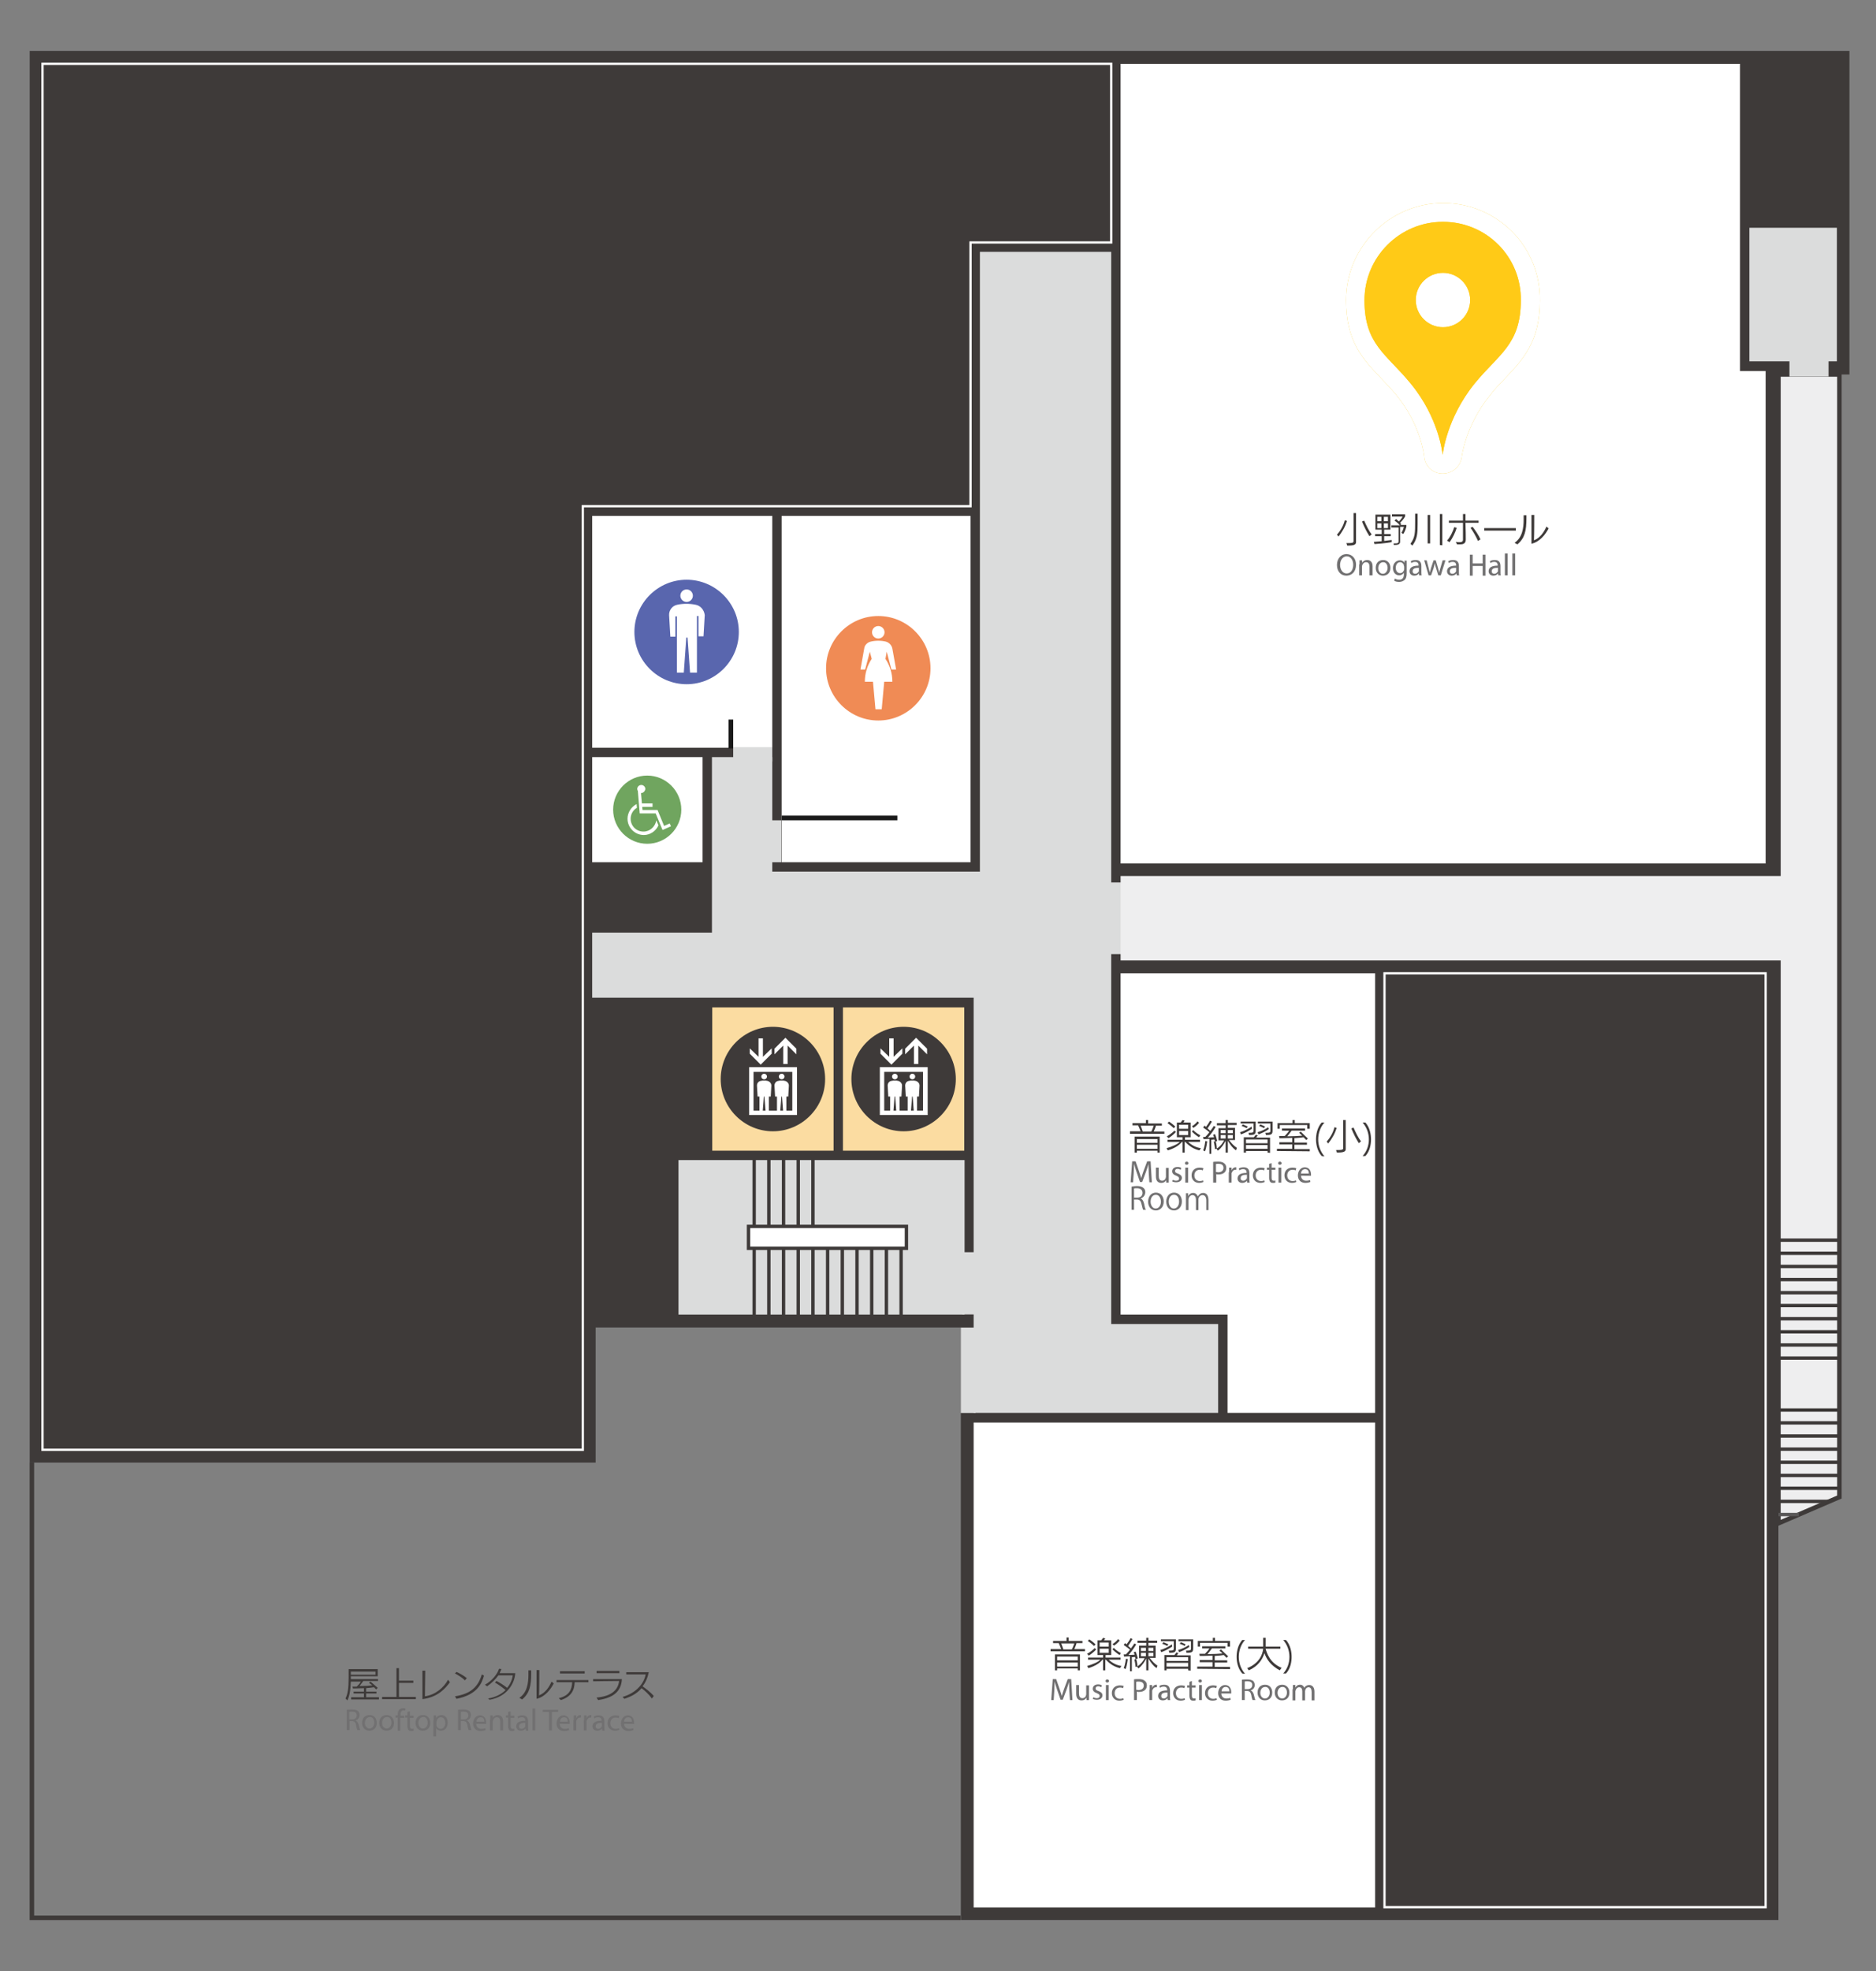 <?xml version="1.0" encoding="utf-8"?>
<svg version="1.1" id="base" xmlns="http://www.w3.org/2000/svg" xmlns:xlink="http://www.w3.org/1999/xlink" x="0px" y="0px" width="600px" height="630px" preserveAspectRatio="xMinYMid" viewBox="0 0 600 630" style="enable-background:new 0 0 600 630;" xml:space="preserve">
<rect x="0" y="0" width="600" height="630" fill="#808080" stroke="none"/>
<style type="text/css">
	.st0{fill:#3E3A39;}
	.st1{fill:#EEEEEF;stroke:#3E3A39;stroke-width:1.444;stroke-miterlimit:10;}
	.st2{fill:none;stroke:#3E3A39;stroke-width:1.081;stroke-miterlimit:10;}
	.st3{fill:none;stroke:#595757;stroke-width:1.081;stroke-miterlimit:10;}
	.st4{fill:#DBDCDC;}
	.st5{fill:#FFFFFF;}
	.st6{fill:none;stroke:#FFFFFF;stroke-width:0.726;stroke-miterlimit:10;}
	.st7{fill:none;stroke:#3E3A39;stroke-width:1.444;stroke-miterlimit:10;}
	.st8{fill:#FBDCA1;}
	.st9{fill:#FFFFFF;stroke:#3E3A39;stroke-width:1.081;stroke-miterlimit:10;}
	.st10{fill:#1A1A1A;}
	.st11{fill:#EEEEEF;}
	.st12{fill:#F08B55;}
	.st13{fill:#5966AE;}
	.st14{fill:#70A55F;}
	.st15{fill:#717071;}
	.st16{fill:#FFCA17;}
</style>
<polygon class="st0" points="190.5,467.5 190.5,424.3 307.3,424.3 307.3,613.7 568.8,613.7 568.8,119.7 591.5,119.7 591.5,16.3 
	9.5,16.3 9.5,467.5 "/>
<g>
	<polygon class="st1" points="588.3,478.5 588.3,119.7 568.8,119.7 568.8,486.9 	"/>
</g>
<line class="st2" x1="588.3" y1="434.1" x2="568.8" y2="434.1"/>
<line class="st2" x1="588.3" y1="429.9" x2="568.8" y2="429.9"/>
<line class="st2" x1="588.3" y1="425.7" x2="568.8" y2="425.7"/>
<line class="st2" x1="588.3" y1="421.5" x2="568.8" y2="421.5"/>
<line class="st2" x1="588.3" y1="417.3" x2="568.8" y2="417.3"/>
<line class="st2" x1="588.3" y1="413.2" x2="568.8" y2="413.2"/>
<line class="st2" x1="588.3" y1="409" x2="568.8" y2="409"/>
<line class="st2" x1="588.3" y1="404.8" x2="568.8" y2="404.8"/>
<line class="st2" x1="588.3" y1="400.6" x2="568.8" y2="400.6"/>
<line class="st2" x1="588.3" y1="396.4" x2="568.8" y2="396.4"/>
<line class="st3" x1="575.3" y1="484.1" x2="568.8" y2="484.1"/>
<line class="st2" x1="585" y1="479.9" x2="568.8" y2="479.9"/>
<line class="st2" x1="588.3" y1="475.7" x2="568.8" y2="475.7"/>
<line class="st2" x1="588.3" y1="471.6" x2="568.8" y2="471.6"/>
<line class="st2" x1="588.3" y1="467.4" x2="568.8" y2="467.4"/>
<line class="st2" x1="588.3" y1="463.2" x2="568.8" y2="463.2"/>
<line class="st2" x1="588.3" y1="459" x2="568.8" y2="459"/>
<line class="st2" x1="588.3" y1="454.8" x2="568.8" y2="454.8"/>
<line class="st2" x1="588.3" y1="450.7" x2="568.8" y2="450.7"/>
<rect x="559.5" y="72.8" class="st4" width="28" height="42.7"/>
<polygon class="st5" points="556.5,20.4 358.4,20.4 358.4,276 564.7,276 564.7,118.6 556.5,118.6 "/>
<polygon class="st6" points="186.4,161.8 310.4,161.8 310.4,77.5 355.4,77.5 355.4,20.4 13.6,20.4 13.6,463.4 186.4,463.4 "/>
<polyline class="st7" points="10.2,467.5 10.2,613 307.2,613 "/>
<polygon class="st5" points="358.4,420.2 392.6,420.2 392.6,451.6 439.8,451.6 439.8,311.1 358.4,311.1 "/>
<rect x="311.4" y="454.7" class="st5" width="128.4" height="155"/>
<rect x="217" y="370.8" class="st4" width="91.5" height="49.4"/>
<rect x="227.8" y="322" class="st8" width="38.8" height="45.8"/>
<rect x="269.6" y="322" class="st8" width="38.8" height="45.8"/>
<rect x="189.4" y="242" class="st5" width="35.3" height="33.6"/>
<rect x="239.4" y="392" class="st9" width="50.5" height="7"/>
<line class="st2" x1="241.2" y1="420.3" x2="241.2" y2="399"/>
<line class="st2" x1="245.9" y1="420.3" x2="245.9" y2="399"/>
<line class="st2" x1="250.6" y1="420.3" x2="250.6" y2="399"/>
<line class="st2" x1="255.3" y1="420.3" x2="255.3" y2="399"/>
<line class="st2" x1="260" y1="420.3" x2="260" y2="399"/>
<line class="st2" x1="264.7" y1="420.3" x2="264.7" y2="399"/>
<line class="st2" x1="269.4" y1="420.3" x2="269.4" y2="399"/>
<line class="st2" x1="278.8" y1="420.3" x2="278.8" y2="399"/>
<line class="st2" x1="274.1" y1="420.3" x2="274.1" y2="399"/>
<line class="st2" x1="283.5" y1="420.3" x2="283.5" y2="399"/>
<line class="st2" x1="288.2" y1="420.3" x2="288.2" y2="399"/>
<line class="st2" x1="241.2" y1="392" x2="241.2" y2="370.8"/>
<line class="st2" x1="245.9" y1="392" x2="245.9" y2="370.8"/>
<line class="st2" x1="250.6" y1="392" x2="250.6" y2="370.8"/>
<line class="st2" x1="255.3" y1="392" x2="255.3" y2="370.8"/>
<line class="st2" x1="260" y1="392" x2="260" y2="370.8"/>
<polygon class="st4" points="355.4,423.2 355.4,80.5 313.4,80.5 313.4,278.6 247,278.6 247,278.6 247,278.6 247,242 227.7,242 
	227.7,298.1 189.4,298.1 189.4,318.9 311.4,318.9 311.4,451.6 389.6,451.6 389.6,423.2 "/>
<g>
	<rect x="189.4" y="164.9" class="st5" width="57.6" height="74.1"/>
	<rect x="250" y="164.9" class="st5" width="60.4" height="110.7"/>
</g>
<rect x="250" y="260.7" class="st10" width="37" height="1.5"/>
<rect x="233" y="230" class="st10" width="1.5" height="9.2"/>
<rect x="234.5" y="239" class="st4" width="12.5" height="4.4"/>
<rect x="246.1" y="262.2" class="st4" width="3.8" height="13.4"/>
<rect x="345.3" y="290.8" transform="matrix(-4.464980e-11 1 -1 -4.464980e-11 650.31 -63.235)" class="st4" width="22.9" height="5.4"/>
<rect x="442.8" y="311.1" class="st6" width="121.9" height="298.5"/>
<rect x="358.4" y="280" class="st11" width="212.4" height="27"/>
<rect x="300.2" y="407.9" transform="matrix(8.974250e-11 -1 1 8.974250e-11 -100.165 720.348)" class="st4" width="19.9" height="4.7"/>
<rect x="296" y="435.6" transform="matrix(6.518170e-11 -1 1 6.518170e-11 -128.314 747.63)" class="st4" width="27.3" height="4.7"/>
<rect x="575.6" y="111.2" transform="matrix(-4.530439e-11 1 -1 -4.530439e-11 696.015 -461.023)" class="st4" width="5.8" height="12.5"/>
<g>
	<path class="st0" d="M247.2,361.6c9.2,0,16.7-7.5,16.7-16.7c0-9.2-7.5-16.7-16.7-16.7c-9.2,0-16.7,7.5-16.7,16.7
		C230.5,354.1,238,361.6,247.2,361.6"/>
	<g>
		<path class="st5" d="M239.6,341.1v15.3h15.3v-15.3H239.6z M253.4,355H241v-12.4h12.4V355z"/>
		<polygon class="st5" points="246.8,336.8 246.8,335.1 244,337.8 244,331.9 242.6,331.9 242.6,337.8 239.8,335.1 239.8,336.8 
			243.3,340.3 		"/>
		<polygon class="st5" points="250.5,334.2 250.5,340.1 251.9,340.1 251.9,334.2 254.7,337 254.7,335.2 251.2,331.7 247.7,335.2 
			247.7,337 		"/>
		<path class="st5" d="M242.3,350.5h0.6v5.2h1l0.4-5.2h0.2l0.4,5.2h1v-5.2h0.6l0.2-3.5c0-0.7-0.5-1.3-1.2-1.5
			c-0.4-0.1-0.7-0.1-1.1-0.1c-0.4,0-0.7,0-1.1,0.1c-0.7,0.1-1.2,0.7-1.2,1.5L242.3,350.5z"/>
		<path class="st5" d="M244.4,345c0.5,0,0.9-0.4,0.9-0.9c0-0.5-0.4-0.9-0.9-0.9c-0.5,0-0.9,0.4-0.9,0.9
			C243.5,344.6,243.9,345,244.4,345"/>
		<path class="st5" d="M247.9,350.5h0.6v5.2h1l0.4-5.2h0.2l0.4,5.2h1v-5.2h0.6l0.2-3.5c0-0.7-0.5-1.3-1.2-1.5
			c-0.4-0.1-0.7-0.1-1.1-0.1c-0.4,0-0.7,0-1.1,0.1c-0.7,0.1-1.2,0.7-1.2,1.5L247.9,350.5z"/>
		<path class="st5" d="M250,345c0.5,0,0.9-0.4,0.9-0.9c0-0.5-0.4-0.9-0.9-0.9c-0.5,0-0.9,0.4-0.9,0.9C249.1,344.6,249.5,345,250,345
			"/>
	</g>
</g>
<g>
	<path class="st0" d="M289,361.6c9.2,0,16.7-7.5,16.7-16.7c0-9.2-7.5-16.7-16.7-16.7c-9.2,0-16.7,7.5-16.7,16.7
		C272.3,354.1,279.8,361.6,289,361.6"/>
	<g>
		<path class="st5" d="M281.4,341.1v15.3h15.3v-15.3H281.4z M295.2,355h-12.4v-12.4h12.4V355z"/>
		<polygon class="st5" points="288.6,336.8 288.6,335.1 285.8,337.8 285.8,331.9 284.4,331.9 284.4,337.8 281.6,335.1 281.6,336.8 
			285.1,340.3 		"/>
		<polygon class="st5" points="292.3,334.2 292.3,340.1 293.7,340.1 293.7,334.2 296.5,337 296.5,335.2 293,331.7 289.5,335.2 
			289.5,337 		"/>
		<path class="st5" d="M284.1,350.5h0.6v5.2h1l0.4-5.2h0.2l0.4,5.2h1v-5.2h0.6l0.2-3.5c0-0.7-0.5-1.3-1.2-1.5
			c-0.4-0.1-0.7-0.1-1.1-0.1c-0.4,0-0.7,0-1.1,0.1c-0.7,0.1-1.2,0.7-1.2,1.5L284.1,350.5z"/>
		<path class="st5" d="M286.2,345c0.5,0,0.9-0.4,0.9-0.9c0-0.5-0.4-0.9-0.9-0.9c-0.5,0-0.9,0.4-0.9,0.9
			C285.3,344.6,285.7,345,286.2,345"/>
		<path class="st5" d="M289.7,350.5h0.6v5.2h1l0.4-5.2h0.2l0.4,5.2h1v-5.2h0.6l0.2-3.5c0-0.7-0.5-1.3-1.2-1.5
			c-0.4-0.1-0.7-0.1-1.1-0.1c-0.4,0-0.7,0-1.1,0.1c-0.7,0.1-1.2,0.7-1.2,1.5L289.7,350.5z"/>
		<path class="st5" d="M291.8,345c0.5,0,0.9-0.4,0.9-0.9c0-0.5-0.4-0.9-0.9-0.9c-0.5,0-0.9,0.4-0.9,0.9
			C290.9,344.6,291.3,345,291.8,345"/>
	</g>
</g>
<g>
	<path class="st12" d="M280.9,230.3c9.2,0,16.7-7.5,16.7-16.7c0-9.2-7.5-16.7-16.7-16.7c-9.2,0-16.7,7.5-16.7,16.7
		C264.2,222.8,271.7,230.3,280.9,230.3"/>
	<g>
		<path class="st5" d="M280.9,204.1c1.1,0,2-0.9,2-2s-0.9-2-2-2c-1.1,0-2,0.9-2,2S279.8,204.1,280.9,204.1"/>
		<path class="st5" d="M283.6,208.3l1.5,5.7h1.5l-1.2-6.7c-0.2-1-1-1.9-2-2.2c-0.8-0.2-1.6-0.3-2.5-0.3c-0.9,0-1.7,0.1-2.5,0.3
			c-1.1,0.3-1.9,1.2-2,2.2l-1.2,6.7h1.5l1.5-5.7l0.6,2.3c-1.4,2.1-2.2,4.6-2.2,7.3h2.6l0.8,8.8h2l0.8-8.8h2.6c0-2.7-0.8-5.2-2.2-7.3
			L283.6,208.3z"/>
	</g>
</g>
<g>
	<path class="st13" d="M219.6,218.7c9.2,0,16.7-7.5,16.7-16.7c0-9.2-7.5-16.7-16.7-16.7c-9.2,0-16.7,7.5-16.7,16.7
		C202.9,211.2,210.4,218.7,219.6,218.7"/>
	<g>
		<path class="st5" d="M219.6,192.4c1.1,0,2-0.9,2-2s-0.9-2-2-2c-1.1,0-2,0.9-2,2S218.5,192.4,219.6,192.4"/>
		<path class="st5" d="M222.5,193.3c-1-0.2-1.9-0.3-3-0.3c-1,0-2,0.1-2.9,0.3c-1.6,0.3-2.7,1.8-2.6,3.4l0.4,6.8h1.6v-6.5h0.5V215
			h2.2l0.8-11.2h0.4l0.8,11.2h2.2v-18.1h0.5v6.5h1.6l0.4-6.8C225.2,195,224.1,193.6,222.5,193.3"/>
	</g>
</g>
<g>
	<path class="st14" d="M207,269.7c6,0,10.9-4.9,10.9-10.9c0-6-4.9-10.9-10.9-10.9c-6,0-10.9,4.9-10.9,10.9
		C196.1,264.8,201,269.7,207,269.7"/>
	<path class="st5" d="M210.6,263.8c-0.8,1.8-2.6,3.1-4.7,3.1c-2.8,0-5.2-2.3-5.2-5.2c0-2,1.2-3.8,2.9-4.7l0.1,1.2
		c-1.2,0.7-2,2-2,3.5c0,2.3,1.8,4.1,4.1,4.1c2.1,0,3.8-1.6,4.1-3.6L210.6,263.8z M205,253.5l0.3,3.3h3.4v1.1h-3.3l0.1,1h4.8l2.1,5.1
		l1.8-0.8l0.4,0.9l-2.7,1.2l-2.2-5.3h-5.1l-0.6-7.2c-0.1-0.2-0.2-0.4-0.2-0.6c0-0.7,0.6-1.3,1.3-1.3c0.7,0,1.3,0.6,1.3,1.3
		C206.3,252.9,205.7,253.5,205,253.5"/>
</g>
<g>
	<g>
		<g>
			<path class="st0" d="M427.6,170.9c0.9-1,2-2.6,2.5-4.6l0.7,0.2c-0.6,2-1.6,3.6-2.7,5L427.6,170.9z M432.9,164h0.8v9.3
				c0,0.9-0.9,1.1-2.8,1.1l-0.3-0.8c2.1,0,2.3-0.1,2.3-0.7V164z M438,171.4c-0.9-1.4-1.6-2.8-2.4-4.7l0.7-0.3
				c0.7,1.6,1.5,3.3,2.4,4.4L438,171.4z"/>
			<path class="st0" d="M445,173.3c0,0-2,0.4-5.4,0.6l-0.2-0.7c0.9-0.1,1.7-0.1,2.5-0.2v-1.6h-2.1v-0.7h2.1v-1.4h-2v-4.8h4.8v4.8h-2
				v1.4h2.1v0.7h-2.1v1.5c1.5-0.2,2.4-0.3,2.4-0.3V173.3z M441.8,165.2h-1.3v1.4h1.3V165.2z M441.8,167.3h-1.3v1.5h1.3V167.3z
				 M443.9,165.2h-1.3v1.4h1.3V165.2z M443.9,167.3h-1.3v1.5h1.3V167.3z M445.7,173.7c1.5,0,1.6-0.1,1.6-0.7v-4.4h-2.3v-0.7h2.7
				c-0.6-0.8-1.7-1.5-1.7-1.5l0.5-0.5c0,0,0.4,0.3,0.9,0.8c0.2-0.2,0.9-0.9,1.2-1.6h-3.4v-0.7h4.2v0.7c-0.5,0.9-1.3,1.7-1.6,2
				c0.1,0.1,0.4,0.4,0.4,0.4l-0.4,0.3h2v0.6c-0.4,1.5-1,2.3-1,2.3l-0.6-0.4c0,0,0.5-0.6,0.8-1.9h-1.2v4.7c0,0.9-0.6,1.1-2,1.1
				L445.7,173.7z"/>
			<path class="st0" d="M451.1,173.8c1.5-2,1.5-3.5,1.5-7.1v-2.5h0.8v3.3c0,3-0.1,4.8-1.7,6.9L451.1,173.8z M456.6,173.7v-9.1h0.8
				v9.1L456.6,173.7z M460.5,174.2v-9.9h0.8v10L460.5,174.2z"/>
			<path class="st0" d="M462.8,172.8c1.1-1.2,2-3.2,2.3-4.3l0.8,0.2c-0.4,1.4-1.3,3.3-2.3,4.6L462.8,172.8z M468.8,172.5
				c0,1.4-1.1,1.5-1.8,1.5c-0.4,0-0.8,0-1,0l-0.4-0.8c0.4,0.1,1,0.1,1.3,0.1c0.6,0,1-0.2,1-0.8c0-0.2,0-3.1,0-5.4h-4.5v-0.7h4.5
				l0-2.1h0.8l0,2.1h4.2v0.7h-4.2C468.8,169.2,468.8,172,468.8,172.5L468.8,172.5z M472.7,172.9c-0.5-1.2-1.7-3.3-2.4-4.2l0.7-0.3
				c0.7,0.9,2,2.8,2.5,4L472.7,172.9z"/>
			<path class="st0" d="M474.7,169.6v-0.8h10.1v0.8H474.7z"/>
			<path class="st0" d="M484.4,173.5c2.5-1.7,2.9-4.7,2.9-7.4c0-0.5,0-1,0-1.4l0.9,0c0,0.3,0,0.6,0,0.9c0,4-0.5,6.4-2.9,8.4
				L484.4,173.5z M489.9,164.6l0.8,0c0,0.9,0,6.3-0.1,8.1c2.1-0.8,3.3-2.8,4-4.4l0.7,0.6c-1,1.9-2.8,4.3-5.5,4.9V164.6z"/>
		</g>
	</g>
	<g>
		<g>
			<path class="st15" d="M433.7,180.5c0,2.3-1.4,3.5-3.1,3.5c-1.8,0-3-1.4-3-3.4c0-2.1,1.3-3.5,3.1-3.5
				C432.6,177.2,433.7,178.6,433.7,180.5z M428.6,180.6c0,1.4,0.8,2.7,2.1,2.7c1.4,0,2.1-1.3,2.1-2.8c0-1.3-0.7-2.7-2.1-2.7
				C429.3,177.9,428.6,179.2,428.6,180.6z"/>
			<path class="st15" d="M434.8,180.4c0-0.5,0-0.9,0-1.3h0.8l0.1,0.8h0c0.2-0.5,0.8-0.9,1.6-0.9c0.7,0,1.7,0.4,1.7,2v2.9H438v-2.8
				c0-0.8-0.3-1.4-1.1-1.4c-0.6,0-1,0.4-1.2,0.9c0,0.1-0.1,0.3-0.1,0.4v2.9h-0.9V180.4z"/>
			<path class="st15" d="M444.7,181.5c0,1.8-1.2,2.5-2.4,2.5c-1.3,0-2.3-1-2.3-2.5c0-1.6,1-2.5,2.4-2.5
				C443.7,179,444.7,180,444.7,181.5z M440.8,181.6c0,1,0.6,1.8,1.5,1.8c0.8,0,1.5-0.8,1.5-1.9c0-0.8-0.4-1.8-1.4-1.8
				S440.8,180.6,440.8,181.6z"/>
			<path class="st15" d="M449.9,179.1c0,0.3,0,0.7,0,1.3v2.8c0,1.1-0.2,1.8-0.7,2.2c-0.5,0.4-1.1,0.6-1.7,0.6
				c-0.6,0-1.2-0.1-1.6-0.4l0.2-0.7c0.3,0.2,0.8,0.4,1.4,0.4c0.9,0,1.5-0.5,1.5-1.7v-0.5h0c-0.3,0.4-0.8,0.8-1.5,0.8
				c-1.2,0-2-1-2-2.3c0-1.6,1.1-2.5,2.2-2.5c0.8,0,1.3,0.4,1.5,0.8h0l0-0.7H449.9z M449,181c0-0.1,0-0.3,0-0.4
				c-0.2-0.5-0.6-0.9-1.2-0.9c-0.8,0-1.4,0.7-1.4,1.8c0,0.9,0.5,1.7,1.4,1.7c0.5,0,1-0.3,1.2-0.9c0.1-0.1,0.1-0.3,0.1-0.5V181z"/>
			<path class="st15" d="M453.9,183.9l-0.1-0.6h0c-0.3,0.4-0.8,0.7-1.5,0.7c-1,0-1.5-0.7-1.5-1.4c0-1.2,1-1.8,2.9-1.8v-0.1
				c0-0.4-0.1-1.1-1.1-1.1c-0.4,0-0.9,0.1-1.2,0.4l-0.2-0.6c0.4-0.3,1-0.4,1.6-0.4c1.5,0,1.8,1,1.8,2v1.8c0,0.4,0,0.8,0.1,1.1H453.9
				z M453.8,181.5c-1,0-2,0.1-2,1.1c0,0.6,0.4,0.8,0.8,0.8c0.6,0,1-0.4,1.2-0.8c0-0.1,0-0.2,0-0.3V181.5z"/>
			<path class="st15" d="M456.3,179.1l0.6,2.4c0.1,0.5,0.3,1,0.4,1.5h0c0.1-0.5,0.3-1,0.4-1.5l0.8-2.4h0.7l0.7,2.4
				c0.2,0.6,0.3,1.1,0.4,1.6h0c0.1-0.5,0.2-1,0.4-1.6l0.7-2.4h0.9l-1.5,4.8h-0.8l-0.7-2.3c-0.2-0.5-0.3-1-0.4-1.6h0
				c-0.1,0.6-0.3,1.1-0.4,1.6l-0.8,2.3h-0.8l-1.4-4.8H456.3z"/>
			<path class="st15" d="M465.9,183.9l-0.1-0.6h0c-0.3,0.4-0.8,0.7-1.5,0.7c-1,0-1.5-0.7-1.5-1.4c0-1.2,1-1.8,2.9-1.8v-0.1
				c0-0.4-0.1-1.1-1.1-1.1c-0.4,0-0.9,0.1-1.2,0.4l-0.2-0.6c0.4-0.3,1-0.4,1.6-0.4c1.5,0,1.8,1,1.8,2v1.8c0,0.4,0,0.8,0.1,1.1H465.9
				z M465.7,181.5c-1,0-2,0.1-2,1.1c0,0.6,0.4,0.8,0.8,0.8c0.6,0,1-0.4,1.2-0.8c0-0.1,0-0.2,0-0.3V181.5z"/>
			<path class="st15" d="M471,177.3v2.8h3.2v-2.8h0.9v6.7h-0.9v-3.1H471v3.1h-0.9v-6.7H471z"/>
			<path class="st15" d="M479.2,183.9l-0.1-0.6h0c-0.3,0.4-0.8,0.7-1.5,0.7c-1,0-1.5-0.7-1.5-1.4c0-1.2,1-1.8,2.9-1.8v-0.1
				c0-0.4-0.1-1.1-1.1-1.1c-0.4,0-0.9,0.1-1.2,0.4l-0.2-0.6c0.4-0.3,1-0.4,1.6-0.4c1.5,0,1.8,1,1.8,2v1.8c0,0.4,0,0.8,0.1,1.1H479.2
				z M479.1,181.5c-1,0-2,0.1-2,1.1c0,0.6,0.4,0.8,0.8,0.8c0.6,0,1-0.4,1.2-0.8c0-0.1,0-0.2,0-0.3V181.5z"/>
			<path class="st15" d="M481.3,176.9h0.9v7h-0.9V176.9z"/>
			<path class="st15" d="M483.7,176.9h0.9v7h-0.9V176.9z"/>
		</g>
	</g>
</g>
<g>
	<g>
		<g>
			<path class="st0" d="M112.3,543.2v-0.7h4.1v-1.2h-3.3v-0.6h3.3v-1.1c-0.9,0-2,0.1-3.5,0.1l-0.2-0.6h1.4c0.5-0.5,1-1,1.3-1.6h-3.2
				c-0.1,3.1-0.5,4.8-1.1,6l-0.6-0.6c0.7-1.4,1-3.2,1-6.7v-2.7h9.3v2.3h-8.6v0.9h8.7v0.6h-4.7c-0.4,0.5-0.8,1.1-1.2,1.6
				c0.2,0,0.4,0,0.5,0c1.3,0,2.8-0.1,3.6-0.2c-0.5-0.4-1.1-0.8-1.1-0.8l0.5-0.4c0,0,1.2,1,2.3,2l-0.5,0.5c-0.2-0.2-0.5-0.5-0.7-0.7
				c-0.6,0.1-1.3,0.2-2.5,0.3v1.1h3.3v0.6h-3.3v1.2h4.1v0.7L112.3,543.2z M120.1,534.3h-7.9v1h7.9V534.3z"/>
			<path class="st0" d="M122.2,543.1v-0.7h4.6v-9.2h0.8v4h4.6v0.7h-4.6v4.5h5.4v0.7L122.2,543.1z"/>
			<path class="st0" d="M143.9,537.7c-1.4,1.9-3.8,4.8-8.8,5.4V534l0.9,0c0,0.9-0.1,6.5-0.1,8.2c3.5-0.5,6.1-2.9,7.4-5.3
				L143.9,537.7z"/>
			<path class="st0" d="M148.7,537.1c-0.9-0.9-2.2-1.7-3.2-2.2l0.5-0.5c0.9,0.4,2.4,1.2,3.3,2L148.7,537.1z M145.5,542.2
				c5.2-0.8,7.5-3.2,8.6-7l0.7,0.4c-0.7,2.4-2.1,6.1-8.8,7.4L145.5,542.2z"/>
			<path class="st0" d="M156.1,542.9c2.4-0.4,4.3-1.4,5.6-2.7c-1.1-0.9-2.2-1.7-3.4-2.4l0.5-0.5c0.8,0.4,2.3,1.3,3.4,2.2
				c1-1.2,1.6-2.6,1.8-4h-4.6c-0.9,1.3-2.2,2.5-3.6,3.5l-0.7-0.5c2.2-1.2,4-3.4,4.5-5.1l0.8,0.1c-0.2,0.4-0.4,0.8-0.6,1.3h5
				c-0.2,3.2-2.5,7.5-8.2,8.5L156.1,542.9z"/>
			<path class="st0" d="M166.1,542.7c2.5-1.7,2.9-4.7,2.9-7.4c0-0.5,0-1,0-1.4l0.9,0c0,0.3,0,0.6,0,0.9c0,4-0.5,6.4-2.9,8.4
				L166.1,542.7z M171.7,533.8l0.8,0c0,0.9,0,6.3-0.1,8.1c2.1-0.8,3.3-2.8,4-4.4l0.7,0.6c-1,1.9-2.8,4.3-5.5,4.9V533.8z"/>
			<path class="st0" d="M183.8,537.7c-0.1,2.6-1.1,4.6-4.4,5.7l-0.7-0.6c3.4-0.8,4.2-2.8,4.3-5.1h-5V537h10.2v0.7H183.8z
				 M179.1,534.9v-0.7h7.9v0.7L179.1,534.9z"/>
			<path class="st0" d="M190.8,542.6c4.7-0.4,6.9-2.4,7.2-5.3c-2.1,0-8.3,0.1-8.3,0.1v-0.7h9.2c-0.2,4-2.8,6-7.6,6.7L190.8,542.6z
				 M190.8,534.8v-0.7l7.3,0v0.7H190.8z"/>
			<path class="st0" d="M208.5,542.9c-1-1.4-2.3-2.5-3.3-3.3c-1.6,1.9-3.7,2.8-5.5,3.4l-0.6-0.6c4.5-1.3,6.9-4.4,7.4-7.2l-6.2,0
				v-0.7l7.2,0c-0.4,1.9-1.1,3.4-2,4.5c1,0.7,2.6,1.9,3.6,3.1L208.5,542.9z"/>
		</g>
	</g>
	<g>
		<g>
			<path class="st15" d="M110.9,546.5c0.4-0.1,1.1-0.1,1.7-0.1c0.9,0,1.5,0.2,1.9,0.5c0.3,0.3,0.5,0.8,0.5,1.3
				c0,0.9-0.6,1.5-1.3,1.7v0c0.5,0.2,0.8,0.7,1,1.3c0.2,0.9,0.4,1.6,0.5,1.8h-0.9c-0.1-0.2-0.3-0.8-0.4-1.6
				c-0.2-0.9-0.6-1.3-1.3-1.3h-0.8v2.9h-0.9V546.5z M111.7,549.6h0.9c0.9,0,1.5-0.5,1.5-1.3c0-0.9-0.6-1.2-1.5-1.2
				c-0.4,0-0.7,0-0.9,0.1V549.6z"/>
			<path class="st15" d="M120.5,550.7c0,1.8-1.2,2.5-2.4,2.5c-1.3,0-2.3-1-2.3-2.5c0-1.6,1-2.5,2.4-2.5
				C119.6,548.2,120.5,549.2,120.5,550.7z M116.7,550.7c0,1,0.6,1.8,1.5,1.8c0.8,0,1.5-0.8,1.5-1.9c0-0.8-0.4-1.8-1.4-1.8
				C117.2,548.9,116.7,549.8,116.7,550.7z"/>
			<path class="st15" d="M126,550.7c0,1.8-1.2,2.5-2.4,2.5c-1.3,0-2.3-1-2.3-2.5c0-1.6,1-2.5,2.4-2.5C125,548.2,126,549.2,126,550.7
				z M122.2,550.7c0,1,0.6,1.8,1.5,1.8c0.8,0,1.5-0.8,1.5-1.9c0-0.8-0.4-1.8-1.4-1.8C122.6,548.9,122.2,549.8,122.2,550.7z"/>
			<path class="st15" d="M127.2,553.1V549h-0.7v-0.7h0.7v-0.2c0-0.7,0.1-1.3,0.6-1.7c0.3-0.3,0.8-0.4,1.2-0.4c0.3,0,0.6,0.1,0.7,0.1
				l-0.1,0.7c-0.1-0.1-0.3-0.1-0.6-0.1c-0.7,0-0.9,0.7-0.9,1.4v0.3h1.2v0.7H128v4.1H127.2z"/>
			<path class="st15" d="M131.1,547v1.4h1.2v0.7h-1.2v2.6c0,0.6,0.2,0.9,0.7,0.9c0.2,0,0.4,0,0.5-0.1l0,0.7
				c-0.2,0.1-0.4,0.1-0.8,0.1c-0.4,0-0.7-0.1-0.9-0.4c-0.2-0.3-0.3-0.7-0.3-1.2V549h-0.7v-0.7h0.7v-1.1L131.1,547z"/>
			<path class="st15" d="M137.6,550.7c0,1.8-1.2,2.5-2.4,2.5c-1.3,0-2.3-1-2.3-2.5c0-1.6,1-2.5,2.4-2.5
				C136.7,548.2,137.6,549.2,137.6,550.7z M133.8,550.7c0,1,0.6,1.8,1.5,1.8c0.8,0,1.5-0.8,1.5-1.9c0-0.8-0.4-1.8-1.4-1.8
				C134.3,548.9,133.8,549.8,133.8,550.7z"/>
			<path class="st15" d="M138.7,549.9c0-0.6,0-1.1,0-1.6h0.8l0,0.8h0c0.4-0.6,0.9-0.9,1.7-0.9c1.2,0,2,1,2,2.4c0,1.7-1,2.6-2.2,2.6
				c-0.6,0-1.2-0.3-1.5-0.8h0v2.6h-0.9V549.9z M139.6,551.2c0,0.1,0,0.2,0,0.4c0.2,0.6,0.7,1,1.3,1c0.9,0,1.5-0.8,1.5-1.9
				c0-1-0.5-1.8-1.4-1.8c-0.6,0-1.1,0.4-1.3,1.1c0,0.1-0.1,0.2-0.1,0.4V551.2z"/>
			<path class="st15" d="M146.5,546.5c0.4-0.1,1.1-0.1,1.7-0.1c0.9,0,1.5,0.2,1.9,0.5c0.3,0.3,0.5,0.8,0.5,1.3
				c0,0.9-0.6,1.5-1.3,1.7v0c0.5,0.2,0.8,0.7,1,1.3c0.2,0.9,0.4,1.6,0.5,1.8h-0.9c-0.1-0.2-0.3-0.8-0.4-1.6
				c-0.2-0.9-0.6-1.3-1.3-1.3h-0.8v2.9h-0.9V546.5z M147.4,549.6h0.9c0.9,0,1.5-0.5,1.5-1.3c0-0.9-0.6-1.2-1.5-1.2
				c-0.4,0-0.7,0-0.9,0.1V549.6z"/>
			<path class="st15" d="M152.3,550.9c0,1.2,0.8,1.7,1.6,1.7c0.6,0,1-0.1,1.3-0.2l0.1,0.6c-0.3,0.1-0.8,0.3-1.6,0.3
				c-1.5,0-2.4-1-2.4-2.4c0-1.4,0.9-2.6,2.2-2.6c1.6,0,2,1.4,2,2.3c0,0.2,0,0.3,0,0.4H152.3z M154.9,550.3c0-0.6-0.2-1.4-1.2-1.4
				c-0.9,0-1.3,0.8-1.3,1.4H154.9z"/>
			<path class="st15" d="M156.8,549.6c0-0.5,0-0.9,0-1.3h0.8l0,0.8h0c0.2-0.5,0.8-0.9,1.6-0.9c0.7,0,1.7,0.4,1.7,2v2.9H160v-2.8
				c0-0.8-0.3-1.4-1.1-1.4c-0.6,0-1,0.4-1.2,0.9c0,0.1-0.1,0.3-0.1,0.4v2.9h-0.9V549.6z"/>
			<path class="st15" d="M163.3,547v1.4h1.2v0.7h-1.2v2.6c0,0.6,0.2,0.9,0.7,0.9c0.2,0,0.4,0,0.5-0.1l0,0.7
				c-0.2,0.1-0.4,0.1-0.8,0.1c-0.4,0-0.7-0.1-0.9-0.4c-0.2-0.3-0.3-0.7-0.3-1.2V549h-0.7v-0.7h0.7v-1.1L163.3,547z"/>
			<path class="st15" d="M168.2,553.1l-0.1-0.6h0c-0.3,0.4-0.8,0.7-1.5,0.7c-1,0-1.5-0.7-1.5-1.4c0-1.2,1-1.8,2.9-1.8V550
				c0-0.4-0.1-1.1-1.1-1.1c-0.4,0-0.9,0.1-1.2,0.4l-0.2-0.6c0.4-0.3,1-0.4,1.6-0.4c1.5,0,1.8,1,1.8,2v1.8c0,0.4,0,0.8,0.1,1.1H168.2
				z M168,550.7c-1,0-2,0.1-2,1.1c0,0.6,0.4,0.8,0.8,0.8c0.6,0,1-0.4,1.2-0.8c0-0.1,0-0.2,0-0.3V550.7z"/>
			<path class="st15" d="M170.3,546.1h0.9v7h-0.9V546.1z"/>
			<path class="st15" d="M175.6,547.2h-2v-0.7h4.9v0.7h-2v5.9h-0.9V547.2z"/>
			<path class="st15" d="M179,550.9c0,1.2,0.8,1.7,1.6,1.7c0.6,0,1-0.1,1.3-0.2l0.1,0.6c-0.3,0.1-0.8,0.3-1.6,0.3
				c-1.5,0-2.4-1-2.4-2.4c0-1.4,0.9-2.6,2.2-2.6c1.6,0,2,1.4,2,2.3c0,0.2,0,0.3,0,0.4H179z M181.6,550.3c0-0.6-0.2-1.4-1.2-1.4
				c-0.9,0-1.3,0.8-1.3,1.4H181.6z"/>
			<path class="st15" d="M183.5,549.8c0-0.6,0-1,0-1.5h0.8l0,0.9h0c0.2-0.6,0.7-1,1.3-1c0.1,0,0.2,0,0.2,0v0.8c-0.1,0-0.2,0-0.3,0
				c-0.6,0-1,0.5-1.2,1.1c0,0.1,0,0.3,0,0.4v2.6h-0.9V549.8z"/>
			<path class="st15" d="M186.8,549.8c0-0.6,0-1,0-1.5h0.8l0,0.9h0c0.2-0.6,0.7-1,1.3-1c0.1,0,0.2,0,0.2,0v0.8c-0.1,0-0.2,0-0.3,0
				c-0.6,0-1,0.5-1.2,1.1c0,0.1,0,0.3,0,0.4v2.6h-0.9V549.8z"/>
			<path class="st15" d="M192.6,553.1l-0.1-0.6h0c-0.3,0.4-0.8,0.7-1.5,0.7c-1,0-1.5-0.7-1.5-1.4c0-1.2,1-1.8,2.9-1.8V550
				c0-0.4-0.1-1.1-1.1-1.1c-0.4,0-0.9,0.1-1.2,0.4l-0.2-0.6c0.4-0.3,1-0.4,1.6-0.4c1.5,0,1.8,1,1.8,2v1.8c0,0.4,0,0.8,0.1,1.1H192.6
				z M192.5,550.7c-1,0-2,0.1-2,1.1c0,0.6,0.4,0.8,0.8,0.8c0.6,0,1-0.4,1.2-0.8c0-0.1,0-0.2,0-0.3V550.7z"/>
			<path class="st15" d="M198.1,552.9c-0.2,0.1-0.7,0.3-1.4,0.3c-1.4,0-2.4-1-2.4-2.4c0-1.5,1-2.5,2.6-2.5c0.5,0,1,0.1,1.2,0.2
				l-0.2,0.7c-0.2-0.1-0.5-0.2-1-0.2c-1.1,0-1.7,0.8-1.7,1.8c0,1.1,0.7,1.8,1.7,1.8c0.5,0,0.8-0.1,1.1-0.2L198.1,552.9z"/>
			<path class="st15" d="M199.6,550.9c0,1.2,0.8,1.7,1.6,1.7c0.6,0,1-0.1,1.3-0.2l0.1,0.6c-0.3,0.1-0.8,0.3-1.6,0.3
				c-1.5,0-2.4-1-2.4-2.4c0-1.4,0.9-2.6,2.2-2.6c1.6,0,2,1.4,2,2.3c0,0.2,0,0.3,0,0.4H199.6z M202.1,550.3c0-0.6-0.2-1.4-1.2-1.4
				c-0.9,0-1.3,0.8-1.3,1.4H202.1z"/>
		</g>
	</g>
</g>
<g>
	<g>
		<g>
			<path class="st0" d="M336,527.8v-0.7h3.4c-0.3-0.8-0.6-1.5-0.8-1.9h-1.8v-0.7h4.3v-1.1h0.7v1.1h4.4v0.7h-1.9
				c-0.1,0.5-0.4,1.2-0.7,1.9h3.4v0.7H336z M344.7,533.9v-0.6h-6.6v0.6h-0.7v-5.1h8v5.1L344.7,533.9z M344.7,529.5h-6.6v1.2h6.6
				V529.5z M344.7,531.4h-6.6v1.3h6.6V531.4z M339.4,525.3c0.2,0.4,0.4,1.1,0.7,1.9h2.7c0.4-0.7,0.6-1.4,0.8-1.9H339.4z"/>
			<path class="st0" d="M358.2,533.2c-1.7-0.4-3.1-1.2-4.5-2.7h-0.2v3.4h-0.7v-3.4h-0.2c-0.8,1-2.2,2-4.5,2.7l-0.4-0.7
				c1.8-0.5,3.6-1.3,4.2-2H348v-0.7h4.8V529H351v-4.7h1.2c0.3-0.3,0.6-0.8,0.6-0.8l0.7,0.2c0,0-0.3,0.4-0.4,0.6h2.3v4.7h-1.8v0.8
				h4.8v0.7h-3.8c1.2,1.1,2.6,1.8,4.1,2L358.2,533.2z M347.7,528.6c1.5-0.8,2.4-1.8,2.4-1.8l0.5,0.4c0,0-0.8,1-2.4,2L347.7,528.6z
				 M349.9,526.1c-0.9-0.9-2-1.6-2-1.6l0.5-0.5c0,0,1.2,0.8,2,1.6L349.9,526.1z M354.6,525h-2.9v1.3h2.9V525z M354.6,527h-2.9v1.3
				h2.9V527z M358.1,529c-1.1-0.6-2.3-1.8-2.3-1.8l0.4-0.5c0,0,0.8,0.9,2.3,1.7L358.1,529z M355.8,525.5c1.2-0.7,1.8-1.6,1.8-1.6
				l0.5,0.5c0,0-0.8,1-1.8,1.6L355.8,525.5z"/>
			<path class="st0" d="M359.4,533.2c0.5-1.2,0.7-3,0.7-3l0.6,0.1c0,0-0.2,1.9-0.7,3.2L359.4,533.2z M361.4,533.9v-4.5
				c-1,0.1-1.9,0.1-1.9,0.1l-0.1-0.7c0,0,0.3,0,0.7,0c0.5-0.5,0.9-1,1.3-1.5c-0.3-0.3-1.1-0.9-2-1.5l0.4-0.6
				c0.2,0.1,0.4,0.3,0.5,0.4c0.3-0.4,0.9-1.2,1.3-2l0.6,0.3c-0.5,0.9-1.1,1.7-1.4,2.2c0.4,0.3,0.7,0.6,0.9,0.8
				c0.7-0.9,1.1-1.6,1.1-1.6l0.6,0.3c0,0-1,1.8-2.5,3.4c0.6,0,1.4-0.1,2-0.1c-0.1-0.3-0.2-0.5-0.3-0.8l0.6-0.2
				c0.4,0.9,0.7,2.2,0.7,2.2l-0.7,0.2c0,0-0.1-0.3-0.2-0.7c-0.3,0-0.6,0.1-1,0.1v4.5H361.4z M369.9,533.2c-1-0.7-1.8-1.7-2.6-3.1
				v3.8h-0.7v-3.8c-0.5,1-1.3,2.3-2.5,3.2l-0.4-0.6l-0.5,0.1c0,0-0.1-1.2-0.4-2.4l0.6-0.1c0.3,1,0.4,2,0.4,2.3
				c1-0.6,1.8-1.6,2.3-2.6h-1.8V526h2.3v-0.9h-2.8v-0.7h2.8v-0.9h0.7v0.9h2.8v0.7h-2.8v0.9h2.3v3.9h-1.9c0.8,1.1,1.6,1.9,2.5,2.5
				L369.9,533.2z M366.5,526.7h-1.6v1h1.6V526.7z M366.5,528.3h-1.6v1.1h1.6V528.3z M368.9,526.7h-1.6v1h1.6V526.7z M368.9,528.3
				h-1.6v1.1h1.6V528.3z"/>
			<path class="st0" d="M374.9,526.3c-0.9,0.6-1.9,1.2-3.5,1.8l-0.3-0.7c1.2-0.3,2.7-1.1,3.7-1.8L374.9,526.3z M373.8,527.6
				c1.6,0,1.6-0.2,1.6-0.7v-2.3h-4.1V524h4.8v2.7c0,1.3-0.2,1.6-2.1,1.6L373.8,527.6z M373.3,526.1c-0.7-0.4-1.6-0.7-1.6-0.7
				l0.4-0.5c0,0,0.8,0.3,1.6,0.7L373.3,526.1z M380,533.9v-0.5h-6.9v0.5h-0.7V529h3.2c0.4-0.4,0.6-0.8,0.6-0.8l0.7,0.2
				c0,0-0.3,0.3-0.5,0.7h4.4v4.9L380,533.9z M380,529.7h-6.9v1.2h6.9V529.7z M380,531.5h-6.9v1.2h6.9V531.5z M380.4,526.4
				c-0.7,0.5-1.7,1.1-3.3,1.7l-0.3-0.7c1.4-0.4,2.6-1,3.4-1.6L380.4,526.4z M379.3,527.6c1.6,0,1.6-0.2,1.6-0.7v-2.3h-4V524h4.7v2.7
				c0,1.3-0.2,1.6-2.1,1.6L379.3,527.6z M378.9,526.1c-0.7-0.4-1.6-0.7-1.6-0.7l0.4-0.5c0,0,0.8,0.3,1.5,0.7L378.9,526.1z"/>
			<path class="st0" d="M382.9,533.4v-0.7h4.9v-1.4h-4.1v-0.7h4.1v-1.4c-1,0-2,0.1-3,0.1h-1.1l-0.1-0.7c0.7,0,1.3,0,1.8,0
				c0.6-0.6,1.1-1.2,1.4-1.7h-2.3v-0.7h7.4v0.7h-4.3c-0.5,0.7-0.9,1.2-1.4,1.8h0.4c1.6,0,3.2-0.1,4.4-0.2c-0.4-0.4-1-0.9-1-0.9
				l0.5-0.4c0.6,0.6,1.5,1.5,2.3,2.2l-0.5,0.5c-0.3-0.3-0.6-0.6-0.9-0.9c-0.4,0.1-1.4,0.2-2.9,0.3v1.4h4v0.7h-4v1.4h4.9v0.7
				L382.9,533.4z M392.6,526.3v-1.2h-8.8v1.2h-0.7v-1.8h4.8v-1h0.7v1h4.8v1.8H392.6z"/>
			<path class="st0" d="M397.3,534.9c-1.5-1.7-1.8-4-1.8-5.3c0-1.4,0.3-3.7,1.8-5.4h0.9c-1.3,1.4-2,3.4-2,5.4s0.7,3.9,2,5.4
				L397.3,534.9z"/>
			<path class="st0" d="M409.3,533.9c-2.9-1.6-4.2-3.5-4.9-5.5c-0.7,2.2-2.1,4.2-5,5.5l-0.5-0.7c3.7-1.5,4.9-4.2,5.1-6.2h-4.8v-0.7
				h4.8v-2.8h0.8v2.8h4.7v0.7h-4.7l0,0.1c0.4,1.3,1.3,4.4,5.1,6L409.3,533.9z"/>
			<path class="st0" d="M410.4,534.9c1.3-1.4,2-3.3,2-5.3s-0.7-3.9-2-5.4h0.9c1.5,1.7,1.8,4,1.8,5.4c0,1.4-0.3,3.7-1.8,5.3H410.4z"
				/>
		</g>
	</g>
	<g>
		<g>
			<path class="st15" d="M342,540.5c0-0.9-0.1-2-0.1-2.9h0c-0.2,0.8-0.5,1.6-0.8,2.5l-1.2,3.2h-0.7l-1.1-3.2
				c-0.3-0.9-0.6-1.8-0.8-2.6h0c0,0.8-0.1,2-0.1,3l-0.2,2.9h-0.8l0.5-6.7h1.1l1.1,3.2c0.3,0.8,0.5,1.6,0.7,2.2h0
				c0.2-0.7,0.4-1.4,0.7-2.2l1.2-3.2h1.1l0.4,6.7h-0.8L342,540.5z"/>
			<path class="st15" d="M348.3,542.1c0,0.5,0,0.9,0,1.3h-0.8l0-0.8h0c-0.2,0.4-0.7,0.9-1.6,0.9c-0.8,0-1.7-0.4-1.7-2.1v-2.8h0.9
				v2.7c0,0.9,0.3,1.5,1.1,1.5c0.6,0,1-0.4,1.1-0.8c0-0.1,0.1-0.3,0.1-0.4v-2.9h0.9V542.1z"/>
			<path class="st15" d="M349.7,542.5c0.3,0.2,0.7,0.3,1.1,0.3c0.6,0,0.9-0.3,0.9-0.7c0-0.4-0.2-0.6-0.9-0.9
				c-0.9-0.3-1.3-0.8-1.3-1.4c0-0.8,0.6-1.4,1.7-1.4c0.5,0,0.9,0.1,1.2,0.3l-0.2,0.6c-0.2-0.1-0.5-0.3-1-0.3c-0.5,0-0.8,0.3-0.8,0.7
				c0,0.4,0.3,0.6,0.9,0.8c0.8,0.3,1.3,0.7,1.3,1.4c0,0.8-0.7,1.4-1.8,1.4c-0.5,0-1-0.1-1.3-0.3L349.7,542.5z"/>
			<path class="st15" d="M354.7,537.3c0,0.3-0.2,0.5-0.6,0.5c-0.3,0-0.5-0.2-0.5-0.5c0-0.3,0.2-0.5,0.5-0.5
				C354.5,536.8,354.7,537,354.7,537.3z M353.7,543.4v-4.8h0.9v4.8H353.7z"/>
			<path class="st15" d="M359.4,543.3c-0.2,0.1-0.7,0.3-1.4,0.3c-1.4,0-2.4-1-2.4-2.4c0-1.5,1-2.5,2.6-2.5c0.5,0,1,0.1,1.2,0.2
				l-0.2,0.7c-0.2-0.1-0.5-0.2-1-0.2c-1.1,0-1.7,0.8-1.7,1.8c0,1.1,0.7,1.8,1.7,1.8c0.5,0,0.8-0.1,1.1-0.2L359.4,543.3z"/>
			<path class="st15" d="M362.6,536.8c0.4-0.1,1-0.1,1.7-0.1c0.9,0,1.5,0.2,1.9,0.6c0.4,0.3,0.6,0.8,0.6,1.4c0,0.6-0.2,1.1-0.5,1.4
				c-0.5,0.5-1.2,0.7-2,0.7c-0.3,0-0.5,0-0.7-0.1v2.7h-0.9V536.8z M363.4,540.1c0.2,0,0.4,0.1,0.7,0.1c1,0,1.7-0.5,1.7-1.4
				c0-0.9-0.6-1.3-1.6-1.3c-0.4,0-0.7,0-0.8,0.1V540.1z"/>
			<path class="st15" d="M367.7,540.1c0-0.6,0-1,0-1.5h0.8l0,0.9h0c0.2-0.6,0.7-1,1.3-1c0.1,0,0.2,0,0.2,0v0.8c-0.1,0-0.2,0-0.3,0
				c-0.6,0-1,0.5-1.2,1.1c0,0.1,0,0.3,0,0.4v2.6h-0.9V540.1z"/>
			<path class="st15" d="M373.5,543.4l-0.1-0.6h0c-0.3,0.4-0.8,0.7-1.5,0.7c-1,0-1.5-0.7-1.5-1.4c0-1.2,1-1.8,2.9-1.8v-0.1
				c0-0.4-0.1-1.1-1.1-1.1c-0.4,0-0.9,0.1-1.2,0.4l-0.2-0.6c0.4-0.3,1-0.4,1.6-0.4c1.5,0,1.8,1,1.8,2v1.8c0,0.4,0,0.8,0.1,1.1H373.5
				z M373.4,541c-1,0-2,0.1-2,1.1c0,0.6,0.4,0.8,0.8,0.8c0.6,0,1-0.4,1.2-0.8c0-0.1,0-0.2,0-0.3V541z"/>
			<path class="st15" d="M379,543.3c-0.2,0.1-0.7,0.3-1.4,0.3c-1.4,0-2.4-1-2.4-2.4c0-1.5,1-2.5,2.6-2.5c0.5,0,1,0.1,1.2,0.2
				l-0.2,0.7c-0.2-0.1-0.5-0.2-1-0.2c-1.1,0-1.7,0.8-1.7,1.8c0,1.1,0.7,1.8,1.7,1.8c0.5,0,0.8-0.1,1.1-0.2L379,543.3z"/>
			<path class="st15" d="M381.2,537.3v1.4h1.2v0.7h-1.2v2.6c0,0.6,0.2,0.9,0.7,0.9c0.2,0,0.4,0,0.5-0.1l0,0.7
				c-0.2,0.1-0.4,0.1-0.8,0.1c-0.4,0-0.7-0.1-0.9-0.4c-0.2-0.3-0.3-0.7-0.3-1.2v-2.6h-0.7v-0.7h0.7v-1.1L381.2,537.3z"/>
			<path class="st15" d="M384.4,537.3c0,0.3-0.2,0.5-0.6,0.5c-0.3,0-0.5-0.2-0.5-0.5c0-0.3,0.2-0.5,0.5-0.5
				C384.2,536.8,384.4,537,384.4,537.3z M383.5,543.4v-4.8h0.9v4.8H383.5z"/>
			<path class="st15" d="M389.2,543.3c-0.2,0.1-0.7,0.3-1.4,0.3c-1.4,0-2.4-1-2.4-2.4c0-1.5,1-2.5,2.6-2.5c0.5,0,1,0.1,1.2,0.2
				l-0.2,0.7c-0.2-0.1-0.5-0.2-1-0.2c-1.1,0-1.7,0.8-1.7,1.8c0,1.1,0.7,1.8,1.7,1.8c0.5,0,0.8-0.1,1.1-0.2L389.2,543.3z"/>
			<path class="st15" d="M390.6,541.2c0,1.2,0.8,1.7,1.6,1.7c0.6,0,1-0.1,1.3-0.2l0.1,0.6c-0.3,0.1-0.8,0.3-1.6,0.3
				c-1.5,0-2.4-1-2.4-2.4c0-1.4,0.9-2.6,2.2-2.6c1.6,0,2,1.4,2,2.3c0,0.2,0,0.3,0,0.4H390.6z M393.2,540.6c0-0.6-0.2-1.4-1.2-1.4
				c-0.9,0-1.3,0.8-1.3,1.4H393.2z"/>
			<path class="st15" d="M397.2,536.9c0.4-0.1,1.1-0.1,1.7-0.1c0.9,0,1.5,0.2,1.9,0.5c0.3,0.3,0.5,0.8,0.5,1.3
				c0,0.9-0.6,1.5-1.3,1.7v0c0.5,0.2,0.8,0.7,1,1.3c0.2,0.9,0.4,1.6,0.5,1.8h-0.9c-0.1-0.2-0.3-0.8-0.4-1.6
				c-0.2-0.9-0.6-1.3-1.3-1.3h-0.8v2.9h-0.9V536.9z M398.1,539.9h0.9c0.9,0,1.5-0.5,1.5-1.3c0-0.9-0.6-1.2-1.5-1.2
				c-0.4,0-0.7,0-0.9,0.1V539.9z"/>
			<path class="st15" d="M406.9,541c0,1.8-1.2,2.5-2.4,2.5c-1.3,0-2.3-1-2.3-2.5c0-1.6,1-2.5,2.4-2.5
				C406,538.5,406.9,539.5,406.9,541z M403.1,541.1c0,1,0.6,1.8,1.5,1.8c0.8,0,1.5-0.8,1.5-1.9c0-0.8-0.4-1.8-1.4-1.8
				C403.6,539.2,403.1,540.1,403.1,541.1z"/>
			<path class="st15" d="M412.4,541c0,1.8-1.2,2.5-2.4,2.5c-1.3,0-2.3-1-2.3-2.5c0-1.6,1-2.5,2.4-2.5
				C411.4,538.5,412.4,539.5,412.4,541z M408.6,541.1c0,1,0.6,1.8,1.5,1.8c0.8,0,1.5-0.8,1.5-1.9c0-0.8-0.4-1.8-1.4-1.8
				S408.6,540.1,408.6,541.1z"/>
			<path class="st15" d="M413.5,539.9c0-0.5,0-0.9,0-1.3h0.8l0,0.8h0c0.3-0.5,0.7-0.9,1.5-0.9c0.7,0,1.1,0.4,1.4,1h0
				c0.1-0.3,0.3-0.5,0.5-0.6c0.3-0.2,0.6-0.3,1.1-0.3c0.6,0,1.6,0.4,1.6,2.1v2.8h-0.9v-2.7c0-0.9-0.3-1.5-1-1.5
				c-0.5,0-0.9,0.4-1,0.8c0,0.1-0.1,0.3-0.1,0.4v3h-0.9v-2.9c0-0.8-0.3-1.3-1-1.3c-0.5,0-0.9,0.4-1.1,0.9c0,0.1-0.1,0.3-0.1,0.4v2.9
				h-0.9V539.9z"/>
		</g>
	</g>
</g>
<g>
	<g>
		<g>
			<path class="st0" d="M361.4,362.3v-0.7h3.4c-0.3-0.8-0.6-1.5-0.8-1.9h-1.8v-0.7h4.3V358h0.7v1.1h4.4v0.7h-1.9
				c-0.1,0.5-0.4,1.2-0.7,1.9h3.4v0.7H361.4z M370.2,368.4v-0.6h-6.6v0.6h-0.7v-5.1h8v5.1L370.2,368.4z M370.2,364.1h-6.6v1.2h6.6
				V364.1z M370.2,365.9h-6.6v1.3h6.6V365.9z M364.8,359.8c0.2,0.4,0.4,1.1,0.7,1.9h2.7c0.4-0.7,0.6-1.4,0.8-1.9H364.8z"/>
			<path class="st0" d="M383.6,367.7c-1.7-0.4-3.1-1.2-4.5-2.7h-0.2v3.4h-0.7V365h-0.2c-0.8,1-2.2,2-4.5,2.7l-0.4-0.7
				c1.8-0.5,3.6-1.3,4.2-2h-3.9v-0.7h4.8v-0.8h-1.8v-4.7h1.2c0.3-0.3,0.6-0.8,0.6-0.8l0.7,0.2c0,0-0.3,0.4-0.4,0.6h2.3v4.7h-1.8v0.8
				h4.8v0.7h-3.8c1.2,1.1,2.6,1.8,4.1,2L383.6,367.7z M373.2,363.2c1.5-0.8,2.4-1.8,2.4-1.8l0.5,0.4c0,0-0.8,1-2.4,2L373.2,363.2z
				 M375.4,360.6c-0.9-0.9-2-1.6-2-1.6l0.5-0.5c0,0,1.2,0.8,2,1.6L375.4,360.6z M380,359.5h-2.9v1.3h2.9V359.5z M380,361.5h-2.9v1.3
				h2.9V361.5z M383.5,363.5c-1.1-0.6-2.3-1.8-2.3-1.8l0.4-0.5c0,0,0.8,0.9,2.3,1.7L383.5,363.5z M381.2,360
				c1.2-0.7,1.8-1.6,1.8-1.6l0.5,0.5c0,0-0.8,1-1.8,1.6L381.2,360z"/>
			<path class="st0" d="M384.8,367.7c0.5-1.2,0.7-3,0.7-3l0.6,0.1c0,0-0.2,1.9-0.7,3.2L384.8,367.7z M386.8,368.4V364
				c-1,0.1-1.9,0.1-1.9,0.1l-0.1-0.7c0,0,0.3,0,0.7,0c0.5-0.5,0.9-1,1.3-1.5c-0.3-0.3-1.1-0.9-2-1.5l0.4-0.6
				c0.2,0.1,0.4,0.3,0.5,0.4c0.3-0.4,0.9-1.2,1.3-2l0.6,0.3c-0.5,0.9-1.1,1.7-1.4,2.2c0.4,0.3,0.7,0.6,0.9,0.8
				c0.7-0.9,1.1-1.6,1.1-1.6l0.6,0.3c0,0-1,1.8-2.5,3.4c0.6,0,1.4-0.1,2-0.1c-0.1-0.3-0.2-0.5-0.3-0.8l0.6-0.2
				c0.4,0.9,0.7,2.2,0.7,2.2l-0.7,0.2c0,0-0.1-0.3-0.2-0.7c-0.3,0-0.6,0.1-1,0.1v4.5H386.8z M395.3,367.7c-1-0.7-1.8-1.7-2.6-3.1
				v3.8H392v-3.8c-0.5,1-1.3,2.3-2.5,3.2l-0.4-0.6l-0.5,0.1c0,0-0.1-1.2-0.4-2.4l0.6-0.1c0.3,1,0.4,2,0.4,2.3c1-0.6,1.8-1.6,2.3-2.6
				h-1.8v-3.9h2.3v-0.9h-2.8V359h2.8V358h0.7v0.9h2.8v0.7h-2.8v0.9h2.3v3.9h-1.9c0.8,1.1,1.6,1.9,2.5,2.5L395.3,367.7z M392,361.2
				h-1.6v1h1.6V361.2z M392,362.8h-1.6v1.1h1.6V362.8z M394.3,361.2h-1.6v1h1.6V361.2z M394.3,362.8h-1.6v1.1h1.6V362.8z"/>
			<path class="st0" d="M400.4,360.8c-0.9,0.6-1.9,1.2-3.5,1.8l-0.3-0.7c1.2-0.3,2.7-1.1,3.7-1.8L400.4,360.8z M399.3,362.1
				c1.6,0,1.6-0.2,1.6-0.7v-2.3h-4.1v-0.6h4.8v2.7c0,1.3-0.2,1.6-2.1,1.6L399.3,362.1z M398.7,360.6c-0.7-0.4-1.6-0.7-1.6-0.7
				l0.4-0.5c0,0,0.8,0.3,1.6,0.7L398.7,360.6z M405.4,368.4v-0.5h-6.9v0.5h-0.7v-4.9h3.2c0.4-0.4,0.6-0.8,0.6-0.8l0.7,0.2
				c0,0-0.3,0.3-0.5,0.7h4.4v4.9L405.4,368.4z M405.4,364.2h-6.9v1.2h6.9V364.2z M405.4,366h-6.9v1.2h6.9V366z M405.8,360.9
				c-0.7,0.5-1.7,1.1-3.3,1.7l-0.3-0.7c1.4-0.4,2.6-1,3.4-1.6L405.8,360.9z M404.7,362.1c1.6,0,1.6-0.2,1.6-0.7v-2.3h-4v-0.6h4.7
				v2.7c0,1.3-0.2,1.6-2.1,1.6L404.7,362.1z M404.3,360.6c-0.7-0.4-1.6-0.7-1.6-0.7l0.4-0.5c0,0,0.8,0.3,1.5,0.7L404.3,360.6z"/>
			<path class="st0" d="M408.4,367.9v-0.7h4.9v-1.4h-4.1v-0.7h4.1v-1.4c-1,0-2,0.1-3,0.1h-1.1l-0.1-0.7c0.7,0,1.3,0,1.8,0
				c0.6-0.6,1.1-1.2,1.4-1.7H410v-0.7h7.4v0.7h-4.3c-0.5,0.7-0.9,1.2-1.4,1.8h0.4c1.6,0,3.2-0.1,4.4-0.2c-0.4-0.4-1-0.9-1-0.9
				l0.5-0.4c0.6,0.6,1.5,1.5,2.3,2.2l-0.5,0.5c-0.3-0.3-0.6-0.6-0.9-0.9c-0.4,0.1-1.4,0.2-2.9,0.3v1.4h4v0.7h-4v1.4h4.9v0.7
				L408.4,367.9z M418.1,360.8v-1.2h-8.8v1.2h-0.7V359h4.8v-1h0.7v1h4.8v1.8H418.1z"/>
			<path class="st0" d="M422.7,369.5c-1.5-1.7-1.8-4-1.8-5.3c0-1.4,0.3-3.7,1.8-5.4h0.9c-1.3,1.4-2,3.4-2,5.4c0,2,0.7,3.9,2,5.4
				L422.7,369.5z"/>
			<path class="st0" d="M424.3,364.9c0.9-1,2-2.6,2.5-4.6l0.7,0.2c-0.6,2-1.6,3.6-2.7,5L424.3,364.9z M429.6,358h0.8v9.3
				c0,0.9-0.9,1.1-2.8,1.1l-0.3-0.8c2.1,0,2.3-0.1,2.3-0.7V358z M434.6,365.4c-0.9-1.4-1.6-2.8-2.4-4.7l0.7-0.3
				c0.7,1.6,1.5,3.3,2.4,4.4L434.6,365.4z"/>
			<path class="st0" d="M435.8,369.5c1.3-1.4,2-3.3,2-5.3c0-2-0.7-3.9-2-5.4h0.9c1.5,1.7,1.8,4,1.8,5.4c0,1.4-0.3,3.7-1.8,5.3H435.8
				z"/>
		</g>
	</g>
	<g>
		<g>
			<path class="st15" d="M367.4,375c0-0.9-0.1-2-0.1-2.9h0c-0.2,0.8-0.5,1.6-0.8,2.5l-1.2,3.2h-0.7l-1.1-3.2
				c-0.3-0.9-0.6-1.8-0.8-2.6h0c0,0.8-0.1,2-0.1,3l-0.2,2.9h-0.8l0.5-6.7h1.1l1.1,3.2c0.3,0.8,0.5,1.6,0.7,2.2h0
				c0.2-0.7,0.4-1.4,0.7-2.2l1.2-3.2h1.1l0.4,6.7h-0.8L367.4,375z"/>
			<path class="st15" d="M373.8,376.7c0,0.5,0,0.9,0,1.3H373l0-0.8h0c-0.2,0.4-0.7,0.9-1.6,0.9c-0.8,0-1.7-0.4-1.7-2.1v-2.8h0.9v2.7
				c0,0.9,0.3,1.5,1.1,1.5c0.6,0,1-0.4,1.1-0.8c0-0.1,0.1-0.3,0.1-0.4v-2.9h0.9V376.7z"/>
			<path class="st15" d="M375.1,377.1c0.3,0.2,0.7,0.3,1.1,0.3c0.6,0,0.9-0.3,0.9-0.7c0-0.4-0.2-0.6-0.9-0.9
				c-0.9-0.3-1.3-0.8-1.3-1.4c0-0.8,0.6-1.4,1.7-1.4c0.5,0,0.9,0.1,1.2,0.3l-0.2,0.6c-0.2-0.1-0.5-0.3-1-0.3c-0.5,0-0.8,0.3-0.8,0.7
				c0,0.4,0.3,0.6,0.9,0.8c0.8,0.3,1.3,0.7,1.3,1.4c0,0.8-0.7,1.4-1.8,1.4c-0.5,0-1-0.1-1.3-0.3L375.1,377.1z"/>
			<path class="st15" d="M380.1,371.8c0,0.3-0.2,0.5-0.6,0.5c-0.3,0-0.5-0.2-0.5-0.5c0-0.3,0.2-0.5,0.5-0.5
				C379.9,371.3,380.1,371.5,380.1,371.8z M379.1,378v-4.8h0.9v4.8H379.1z"/>
			<path class="st15" d="M384.9,377.8c-0.2,0.1-0.7,0.3-1.4,0.3c-1.4,0-2.4-1-2.4-2.4c0-1.5,1-2.5,2.6-2.5c0.5,0,1,0.1,1.2,0.2
				l-0.2,0.7c-0.2-0.1-0.5-0.2-1-0.2c-1.1,0-1.7,0.8-1.7,1.8c0,1.1,0.7,1.8,1.7,1.8c0.5,0,0.8-0.1,1.1-0.2L384.9,377.8z"/>
			<path class="st15" d="M388,371.4c0.4-0.1,1-0.1,1.7-0.1c0.9,0,1.5,0.2,1.9,0.6c0.4,0.3,0.6,0.8,0.6,1.4c0,0.6-0.2,1.1-0.5,1.4
				c-0.5,0.5-1.2,0.7-2,0.7c-0.3,0-0.5,0-0.7-0.1v2.7H388V371.4z M388.9,374.6c0.2,0,0.4,0.1,0.7,0.1c1,0,1.7-0.5,1.7-1.4
				c0-0.9-0.6-1.3-1.6-1.3c-0.4,0-0.7,0-0.8,0.1V374.6z"/>
			<path class="st15" d="M393.1,374.7c0-0.6,0-1,0-1.5h0.8l0,0.9h0c0.2-0.6,0.7-1,1.3-1c0.1,0,0.2,0,0.2,0v0.8c-0.1,0-0.2,0-0.3,0
				c-0.6,0-1,0.5-1.2,1.1c0,0.1,0,0.3,0,0.4v2.6h-0.9V374.7z"/>
			<path class="st15" d="M398.9,378l-0.1-0.6h0c-0.3,0.4-0.8,0.7-1.5,0.7c-1,0-1.5-0.7-1.5-1.4c0-1.2,1-1.8,2.9-1.8v-0.1
				c0-0.4-0.1-1.1-1.1-1.1c-0.4,0-0.9,0.1-1.2,0.4l-0.2-0.6c0.4-0.3,1-0.4,1.6-0.4c1.5,0,1.8,1,1.8,2v1.8c0,0.4,0,0.8,0.1,1.1H398.9
				z M398.8,375.5c-1,0-2,0.1-2,1.1c0,0.6,0.4,0.8,0.8,0.8c0.6,0,1-0.4,1.2-0.8c0-0.1,0-0.2,0-0.3V375.5z"/>
			<path class="st15" d="M404.5,377.8c-0.2,0.1-0.7,0.3-1.4,0.3c-1.4,0-2.4-1-2.4-2.4c0-1.5,1-2.5,2.6-2.5c0.5,0,1,0.1,1.2,0.2
				l-0.2,0.7c-0.2-0.1-0.5-0.2-1-0.2c-1.1,0-1.7,0.8-1.7,1.8c0,1.1,0.7,1.8,1.7,1.8c0.5,0,0.8-0.1,1.1-0.2L404.5,377.8z"/>
			<path class="st15" d="M406.7,371.8v1.4h1.2v0.7h-1.2v2.6c0,0.6,0.2,0.9,0.7,0.9c0.2,0,0.4,0,0.5-0.1l0,0.7
				c-0.2,0.1-0.4,0.1-0.8,0.1c-0.4,0-0.7-0.1-0.9-0.4c-0.2-0.3-0.3-0.7-0.3-1.2v-2.6h-0.7v-0.7h0.7V372L406.7,371.8z"/>
			<path class="st15" d="M409.9,371.8c0,0.3-0.2,0.5-0.6,0.5c-0.3,0-0.5-0.2-0.5-0.5c0-0.3,0.2-0.5,0.5-0.5
				C409.7,371.3,409.9,371.5,409.9,371.8z M408.9,378v-4.8h0.9v4.8H408.9z"/>
			<path class="st15" d="M414.6,377.8c-0.2,0.1-0.7,0.3-1.4,0.3c-1.4,0-2.4-1-2.4-2.4c0-1.5,1-2.5,2.6-2.5c0.5,0,1,0.1,1.2,0.2
				l-0.2,0.7c-0.2-0.1-0.5-0.2-1-0.2c-1.1,0-1.7,0.8-1.7,1.8c0,1.1,0.7,1.8,1.7,1.8c0.5,0,0.8-0.1,1.1-0.2L414.6,377.8z"/>
			<path class="st15" d="M416.1,375.7c0,1.2,0.8,1.7,1.6,1.7c0.6,0,1-0.1,1.3-0.2l0.1,0.6c-0.3,0.1-0.8,0.3-1.6,0.3
				c-1.5,0-2.4-1-2.4-2.4s0.9-2.6,2.2-2.6c1.6,0,2,1.4,2,2.3c0,0.2,0,0.3,0,0.4H416.1z M418.6,375.1c0-0.6-0.2-1.4-1.2-1.4
				c-0.9,0-1.3,0.8-1.3,1.4H418.6z"/>
			<path class="st15" d="M364.8,383.1c0.6,0.2,0.9,0.8,1.1,1.6c0.2,1.1,0.4,1.8,0.6,2h-0.9c-0.1-0.2-0.3-0.9-0.5-1.8
				c-0.2-1-0.6-1.5-1.5-1.5h-0.9v3.3h-0.8v-7.4c0.5-0.1,1.1-0.2,1.7-0.2c1,0,1.6,0.2,2.1,0.6c0.4,0.3,0.6,0.8,0.6,1.4
				C366.2,382.2,365.6,382.8,364.8,383.1L364.8,383.1z M363.7,382.8c1.1,0,1.7-0.6,1.7-1.5c0-1.1-0.8-1.5-1.8-1.5
				c-0.4,0-0.8,0-0.9,0.1v2.9H363.7z"/>
			<path class="st15" d="M372.2,384c0,2-1.3,2.9-2.5,2.9c-1.4,0-2.5-1-2.5-2.8c0-1.8,1.1-2.9,2.5-2.9
				C371.2,381.2,372.2,382.4,372.2,384z M369.7,381.9c-1.2,0-1.7,1.1-1.7,2.2c0,1.2,0.7,2.2,1.6,2.2c1,0,1.7-1,1.7-2.2
				C371.3,383.1,370.8,381.9,369.7,381.9z"/>
			<path class="st15" d="M378,384c0,2-1.3,2.9-2.5,2.9c-1.4,0-2.5-1-2.5-2.8c0-1.8,1.1-2.9,2.5-2.9C377,381.2,378,382.4,378,384z
				 M375.5,381.9c-1.2,0-1.7,1.1-1.7,2.2c0,1.2,0.7,2.2,1.6,2.2c1,0,1.7-1,1.7-2.2C377.1,383.1,376.7,381.9,375.5,381.9z"/>
			<path class="st15" d="M386.6,386.8h-0.8v-3.1c0-1-0.4-1.7-1.2-1.7c-0.7,0-1.3,0.6-1.3,1.4v3.4h-0.8v-3.3c0-0.9-0.4-1.5-1.1-1.5
				c-0.7,0-1.3,0.7-1.3,1.5v3.3h-0.8v-4c0-0.6,0-1,0-1.4h0.7l0,0.9h0c0.3-0.5,0.8-1,1.6-1c0.7,0,1.2,0.4,1.5,1.1h0
				c0.4-0.6,0.9-1.1,1.7-1.1c0.7,0,1.7,0.4,1.7,2.3V386.8z"/>
		</g>
	</g>
</g>
<g>
	<g>
		<g>
			<path class="st16" d="M461.4,151.4c-3.1,0-5.7-2.4-5.9-5.5c0-0.2-1.1-10.2-8.9-19.6c-1.7-2.1-3.4-3.8-5-5.5
				c-5.7-6-11.1-11.7-11.1-24.8c0-17.1,14-31.1,31.1-31.1c8.4,0,16.2,3.3,22.1,9.2c5.8,5.9,8.9,13.7,8.8,22
				c0,13.1-5.4,18.8-11.1,24.8c-1.6,1.7-3.3,3.4-4.9,5.5c-7.8,9.6-9,19.6-9,19.7C467.1,149.1,464.5,151.4,461.4,151.4L461.4,151.4z"
				/>
		</g>
		<g>
			<path class="st5" d="M461.4,151.4c-3.1,0-5.7-2.4-5.9-5.5c0-0.2-1.1-10.2-8.9-19.6c-1.7-2.1-3.4-3.8-5-5.5
				c-5.7-6-11.1-11.7-11.1-24.8c0-17.1,14-31.1,31.1-31.1c8.4,0,16.2,3.3,22.1,9.2c5.8,5.9,8.9,13.7,8.8,22
				c0,13.1-5.4,18.8-11.1,24.8c-1.6,1.7-3.3,3.4-4.9,5.5c-7.8,9.6-9,19.6-9,19.7C467.1,149.1,464.5,151.4,461.4,151.4L461.4,151.4z"
				/>
		</g>
	</g>
	<g>
		<g>
			<path class="st16" d="M461.5,70.9c-13.8,0-25.1,11.2-25.1,25.1c0,14.1,7,17.1,14.7,26.5c9.3,11.2,10.3,22.9,10.3,22.9
				s1.1-11.6,10.3-22.9c7.7-9.4,14.7-12.4,14.7-26.5C486.6,82.1,475.4,70.9,461.5,70.9z M461.5,104.6c-4.8,0-8.7-3.9-8.7-8.7
				c0-4.8,3.9-8.7,8.7-8.7c4.8,0,8.7,3.9,8.7,8.7S466.3,104.6,461.5,104.6z"/>
		</g>
		<g>
			<path class="st16" d="M461.5,70.9c-13.8,0-25.1,11.2-25.1,25.1c0,14.1,7,17.1,14.7,26.5c9.3,11.2,10.3,22.9,10.3,22.9
				s1.1-11.6,10.3-22.9c7.7-9.4,14.7-12.4,14.7-26.5C486.6,82.1,475.4,70.9,461.5,70.9z M461.5,104.6c-4.8,0-8.7-3.9-8.7-8.7
				c0-4.8,3.9-8.7,8.7-8.7c4.8,0,8.7,3.9,8.7,8.7S466.3,104.6,461.5,104.6z"/>
		</g>
	</g>
</g>
</svg>
